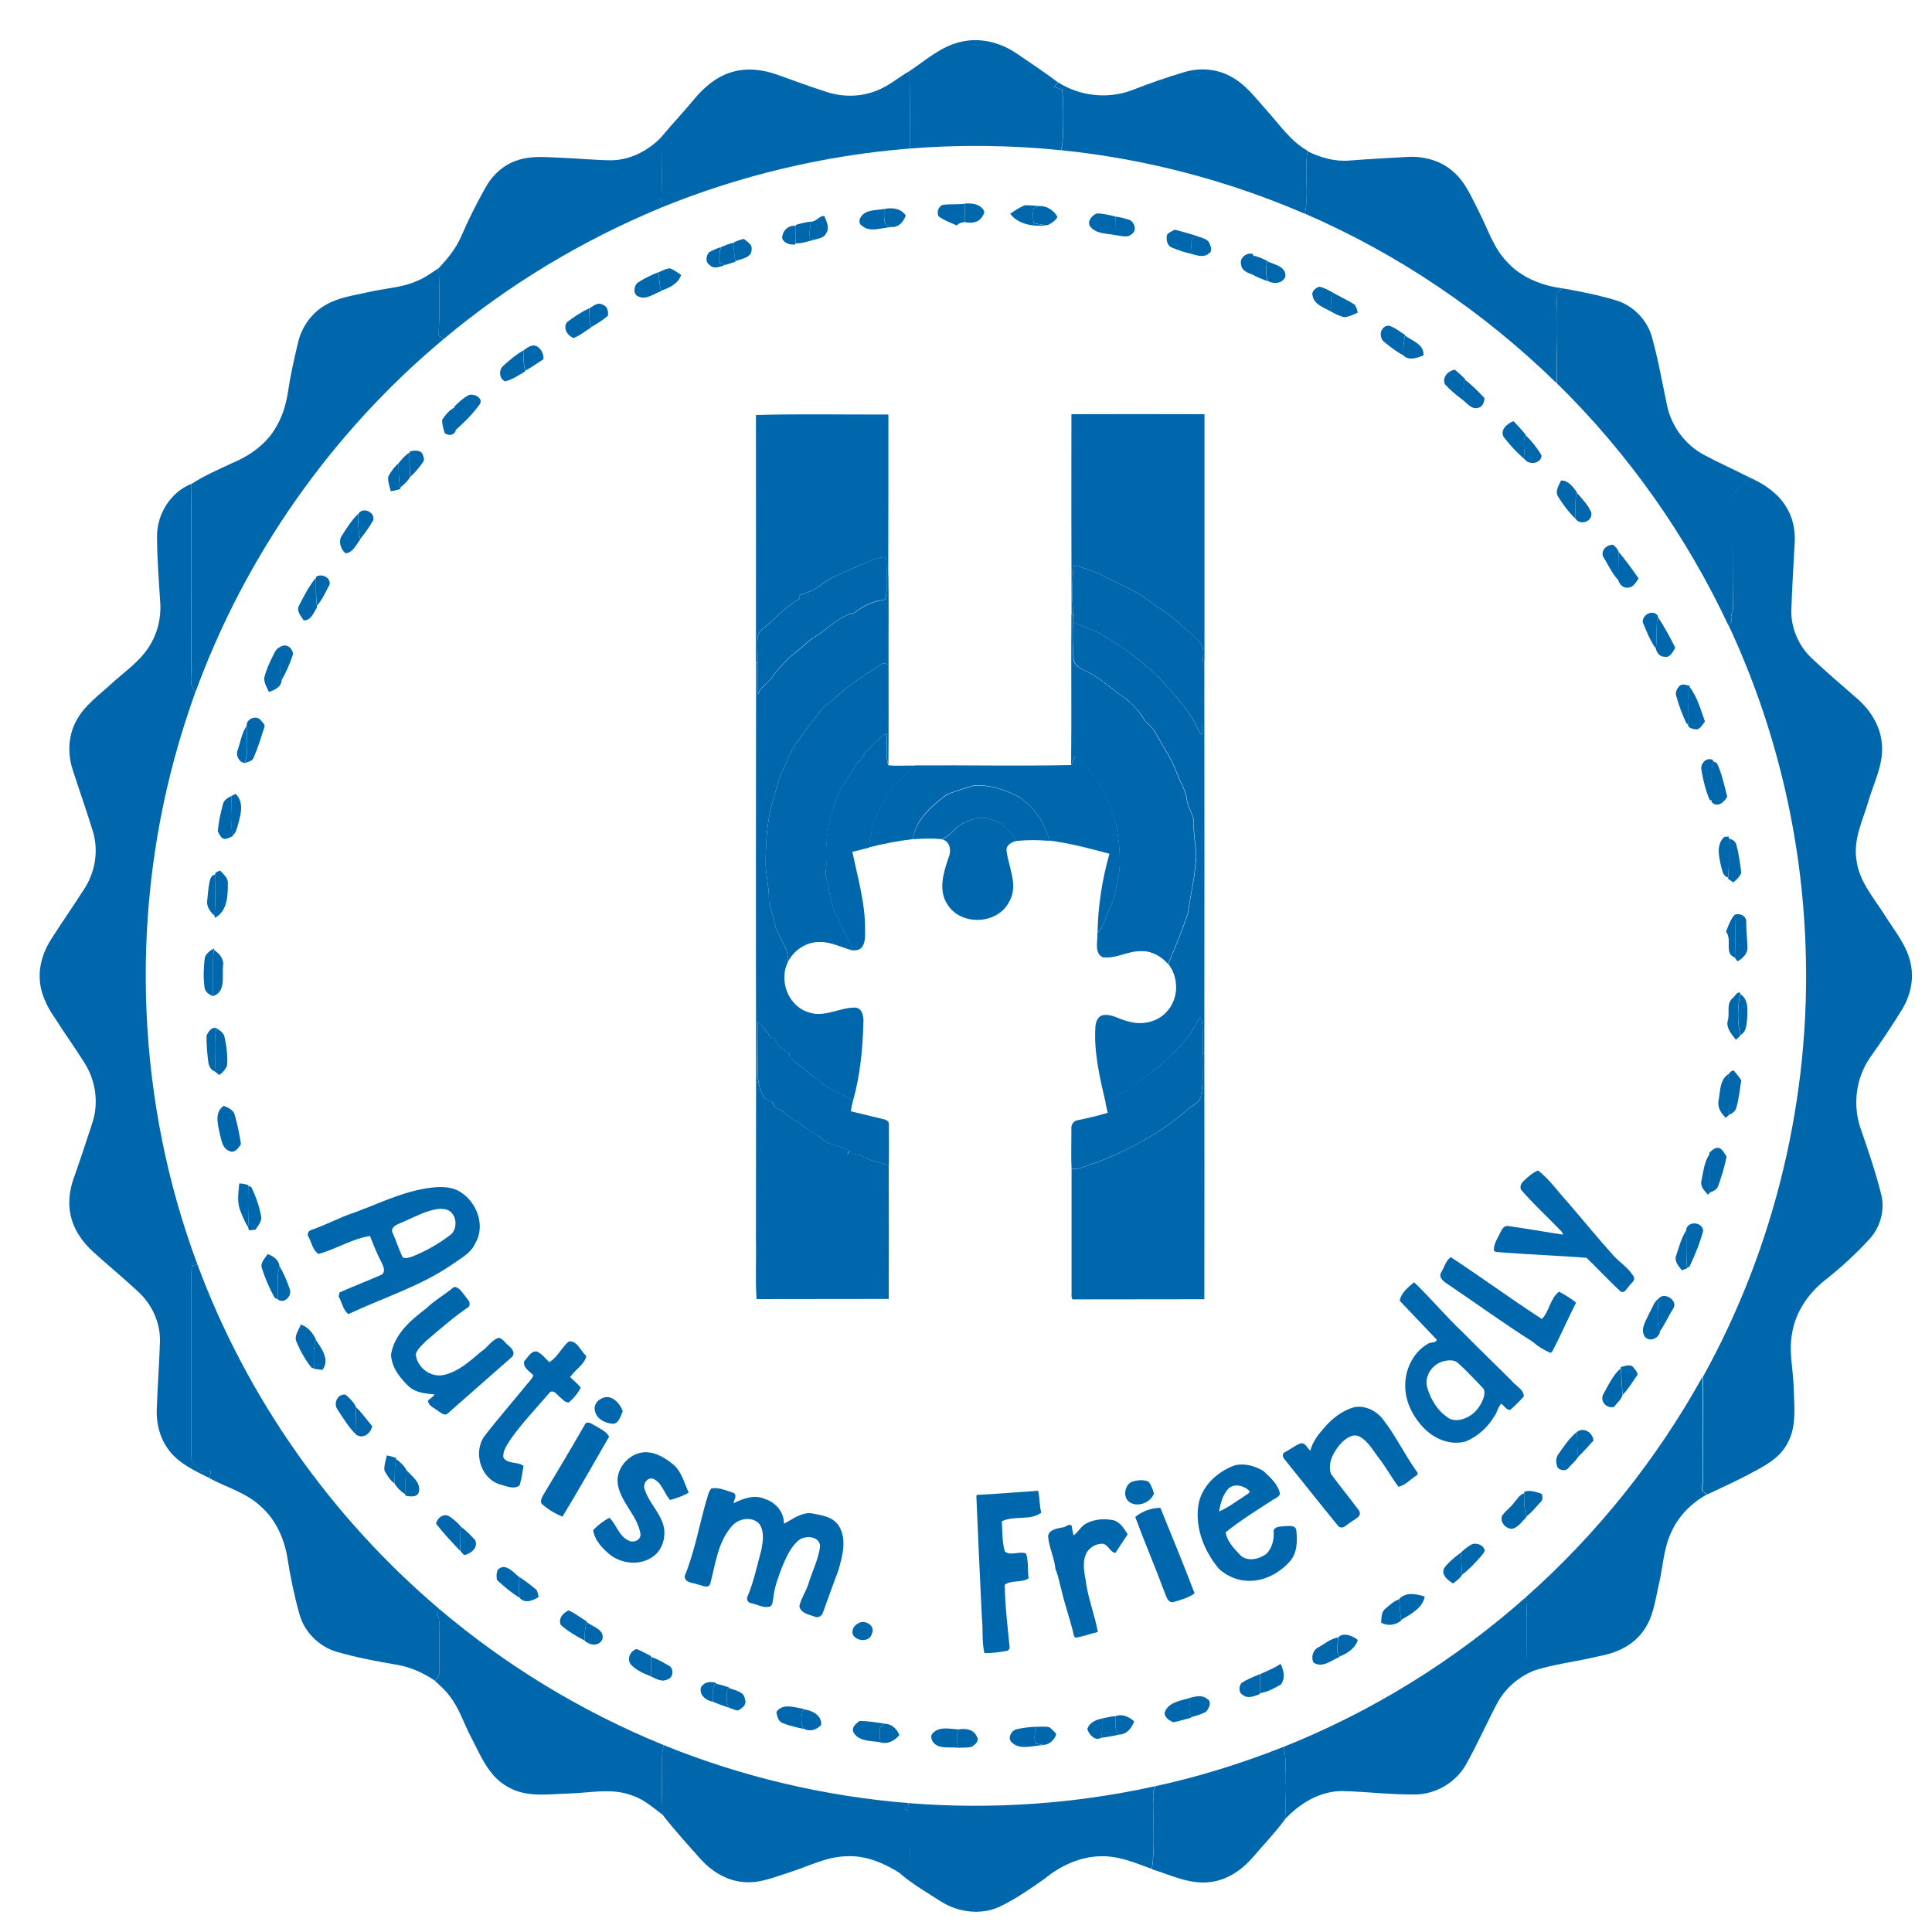 <?xml version="1.0" encoding="utf-8"?>
<!-- Generator: Adobe Illustrator 19.2.1, SVG Export Plug-In . SVG Version: 6.00 Build 0)  -->
<svg version="1.1" id="Capa_1" xmlns="http://www.w3.org/2000/svg" xmlns:xlink="http://www.w3.org/1999/xlink" x="0px" y="0px"
	 viewBox="0 0 1250 1250" style="enable-background:new 0 0 1250 1250;" xml:space="preserve">
<style type="text/css">
	.st0{fill:#0067AD;}
</style>
<g id="_x23_ffffffff">
</g>
<g id="_x23_aad8f1ff">
	<path class="st0" d="M621.6,27.1c12.1-3,25.1,0.2,35.4,7c9.2,6.3,18.6,12.4,27.5,19.2c-0.9,1-1.7,2-2.5,3c1.7,0.5,3.4,1,5.1,1.5
		c0.9,5.7,0.3,11.4,0.4,17.1c-0.1,7.4,0.8,15-1,22.3c-32.5-3.3-65.3-3.7-97.9-1.1c0.2-16.7,0.1-33.4-0.2-50.1
		C599,39,608.9,29.9,621.6,27.1z"/>
	<path class="st0" d="M587.7,1166.6c53.5,4.3,107.6,0.6,160-11c-3,4.1-0.9,9.3-1.3,13.9c-0.4,13.2,0.8,26.5-1.2,39.7
		c-10.7-3.9-21.5-8.6-33.1-8.2c-13.4,0.2-26.1,6.2-36.3,14.6c-9.5,6.6-19.1,13.4-29.6,18.3c-12.1,5.3-26.5,3.3-37.5-3.7
		c-9-5.8-18.5-11.2-26.6-18.3c2-1.5,4.8-2.2,6.1-4.4c0.9-6.7,0.1-13.6,0.2-20.3c-0.2-5.2,0.7-10.5-0.5-15.6c-0.7-0.4-2.2-1.1-3-1.4
		c0.9-0.5,1.7-0.9,2.6-1.4C587.8,1168.3,587.8,1167.2,587.7,1166.6z"/>
</g>
<g id="_x23_abdff5ff">
	<path class="st0" d="M473,46.8c9.7-3.1,20.4-1.9,29.8,1.5c10.8,3.9,21.5,7.8,32.4,11.3c10.6,3.4,22.5,3.1,32.8-1.3
		c7.4-3,13.5-8.3,20.4-12.3c0.3,16.7,0.4,33.4,0.2,50.1c-55.3,4.4-109.9,17.4-161.3,38.4c1.7-15.2,0.6-30.6,0.6-45.9
		c6.9-8.2,14.3-16.1,21.2-24.4C455.5,56.5,463.4,49.7,473,46.8z"/>
	<path class="st0" d="M428.2,1153c0.2-8-0.8-16.1,1.3-23.9c50.4,20.5,104,33.1,158.2,37.5c0,0.6,0.1,1.7,0.1,2.3
		c-0.9,0.4-1.8,0.9-2.6,1.4c0.7,0.4,2.2,1.1,3,1.4c1.1,5.1,0.3,10.4,0.5,15.6c-0.2,6.8,0.6,13.6-0.2,20.3c-1.3,2.1-4.2,2.9-6.1,4.4
		c-10.3-6.5-22.2-11.7-34.7-11c-12.9,0.2-24.5,6.5-36.6,10.3c-9.9,3.1-20,7.6-30.7,6.3c-10.8-1-20.4-7.2-27.5-15.2
		c-8.3-9.3-16.8-18.7-24.4-28.5C428.7,1167,428,1160,428.2,1153z"/>
</g>
<g id="_x23_a9d1efff">
	<path class="st0" d="M767.1,46.4c9.7-2.7,20.5-1.8,29.4,3.2c9.3,4.9,15.7,13.6,22.6,21.3c8.5,9.3,15.7,20.4,27,26.7l-0.1,0.4
		c-2.3,13.3,1.1,27.1-1.8,40.3c-50-21.6-103.4-35.6-157.6-41.1c1.8-7.3,0.9-14.9,1-22.3c-0.1-5.7,0.5-11.5-0.4-17.1
		c-1.7-0.5-3.4-1-5.1-1.5c0.8-1,1.6-2,2.5-3c13.9,8.8,31.6,10.9,47.1,5.3C743.3,54.1,755.1,49.9,767.1,46.4z"/>
	<path class="st0" d="M1047.2,357c4.7,5.5,8.9,11.4,13,17.3c-1.8,2.4-3.5,5.9-6.9,5.9c-3.1,0.5-5.6-2.2-6.3-4.9
		C1047,369.2,1047,363,1047.2,357z"/>
</g>
<g id="_x23_ace7f8ff">
	<path class="st0" d="M395.4,103.7c12.5-0.1,24.1-6.3,32.6-15.1c0,15.3,1.1,30.7-0.6,45.9c-50.7,21-98.3,49.6-140.4,84.9
		c-1.1-0.8-2.1-1.5-3.2-2.3c0.7-14.6,0.6-29.2,0.1-43.7c5.7-6,10.9-12.4,14.3-20c4.7-11,10.1-21.7,16-32.2
		c4.5-8.1,11.9-14.9,20.9-17.6c9.2-3.1,19.1-1.8,28.6-1.5C374.3,102.5,384.8,103.6,395.4,103.7z"/>
	<path class="st0" d="M934.9,248.7c-2.1-4.6,2.1-8.9,6.4-9.5c2.3,1.9,4.5,3.9,6.6,6l-0.1,0.4c-1.1,4.3-1.4,8.8-1.2,13.3
		C942.3,255.8,938.4,252.4,934.9,248.7z"/>
	<path class="st0" d="M282.5,1043.4c0.4-0.6,1.3-1.7,1.8-2.3c43.4,36.8,92.6,66.6,145.2,88c-2.1,7.8-1.1,15.9-1.3,23.9
		c-0.2,7,0.5,14,0.3,21c-6.2-4.7-12.2-10-19.7-12.4c-13.2-5-27.3-1.5-40.9-1.2c-13.3,0.4-27.7,2.8-39.7-4.5
		c-12.1-6.7-17.2-20.1-23.3-31.7c-4.8-9-7.7-19-14.1-27c-2.7-3.7-6.1-6.6-9.4-9.7c1.3-1.7,3.1-3.3,2.8-5.6c0.3-6.9-0.1-13.8,0-20.7
		C284.1,1055.2,285.4,1048.9,282.5,1043.4z"/>
</g>
<g id="_x23_a7c9ebff">
	<path class="st0" d="M844.2,138.2c2.9-13.2-0.5-27,1.8-40.3c8.3,4,17.4,6.7,26.7,6c12.8-1,25.6-1.7,38.4-2.4
		c10.6-0.5,21.7,2.6,29.5,9.9c7.8,6.8,11.7,16.8,16.4,25.8c5.7,11.1,9.4,23.6,18.4,32.6c9.2,10,22.5,15.1,35.8,16.8
		c-1.3,0.8-2.5,1.6-3.7,2.6c-1,19.6-0.2,39.3-0.2,58.9C960.2,202,904.7,164.4,844.2,138.2z"/>
	<path class="st0" d="M624.3,131.7c4.2-0.3,9.3,0.1,11.9,4c1.6,1.8-0.4,4-1.5,5.5c-2.4,3.2-7,3.2-10.5,2.5
		C624.2,139.7,624.2,135.7,624.3,131.7z"/>
	<path class="st0" d="M262.7,950.9c3.6,4,9.8,8.3,8.3,14.4c-0.9,3.7-5.8,3-8.6,2.4l-0.3-1C262.1,961.5,262.3,956.1,262.7,950.9z"/>
	<path class="st0" d="M298.3,987.8c3.4,2.6,6.4,5.6,9.2,8.8c1.8,4.5-2,7.8-5.8,9.2c-1.9,1-2.8-1.3-3.8-2.4
		C297.6,998.2,297.5,993,298.3,987.8z"/>
</g>
<g id="_x23_abe2f6ff">
	<path class="st0" d="M607.3,140c-1.6-2.7,0-7.2,3.5-7.6c4.5-0.4,9,0,13.5-0.6c-0.1,4-0.1,8-0.1,12c-2,0-3.8,0.5-5.1,2.1
		C615.1,144.1,610.8,142.6,607.3,140z"/>
	<path class="st0" d="M556,1113.5c5.3-0.1,10.7,0.9,16,1.6c-0.6,0.6-1.9,1.8-2.5,2.4c-0.5,3.2-0.2,6.5,0,9.7
		c-5.9-1-13.9-0.3-17.3-6.4C550.7,1117.7,553.8,1115.2,556,1113.5z"/>
</g>
<g id="_x23_ace4f7ff">
	<path class="st0" d="M653.6,138.3c2.9-2.1,6-4,9.3-5.5c3.2-0.1,6.4,0.3,9.5,0.5c-0.9,0.3-2.7,1-3.6,1.4c-0.7,3.2-0.6,6.4,0,9.6
		c3,0.9,6.1,1.2,9.2,1.4C669.4,146.7,659.3,145.8,653.6,138.3z"/>
	<path class="st0" d="M705.8,147.1c-3.1-3.4,0.4-7.5,3.7-9c4.1,0,8.2,1,12.2,2c-0.2,4-0.2,8-0.2,12
		C716.3,151,709.6,151.4,705.8,147.1z"/>
	<path class="st0" d="M362.8,1051.3c-1.7-4.3,1.5-7.7,5.1-9.4c4.2,1.9,7.8,4.8,11.8,7.2l-0.1,0.3c-1.1,3.9-1.5,8-1.4,12
		C372.8,1058.6,367.4,1055.4,362.8,1051.3z"/>
</g>
<g id="_x23_a8ceedff">
	<path class="st0" d="M668.8,134.7c0.9-0.3,2.7-1,3.6-1.4c4.9-0.2,9.6,2.9,11.8,7.1c-1.3,2.4-3.9,4-6.2,5.2
		c-3.1-0.1-6.2-0.5-9.2-1.4C668.2,141.1,668.1,137.8,668.8,134.7z"/>
	<path class="st0" d="M160.9,767.6c2.1-0.5,2.3,2.3,3.2,3.6c2.3,5.5,4.2,11.2,5,17c-0.3,2.8-2.3,5-3.8,7.4c-1.4,0.2-2.8,0.3-4.2,0.4
		c-0.2-0.5-0.5-1.6-0.6-2.1C161.2,785.2,161,776.4,160.9,767.6z"/>
</g>
<g id="_x23_ace6f8ff">
	<path class="st0" d="M556.9,140.5c3.1-5.1,10-4.3,15.1-5.3c0,3.4-0.3,6.9,0.9,10.2c1.5,0.5,3.1,1.1,4.7,1.5c-6.6,0-14.5,4.1-20.1-1
		C555.6,144.8,555.8,142.1,556.9,140.5z"/>
	<path class="st0" d="M412.7,182.8c4.3-2.7,8.8-5,13.6-6.8c0,4.1,0.3,8.2,1.4,12.1l0.1,0.3c-4.8,1.6-9.9,6-15,3.3
		C409.4,190.2,410.1,184.8,412.7,182.8z"/>
	<path class="st0" d="M1037.3,902.1c3.3-5.8,6.2-12.4,11.3-16.8c0.5,5.7,0.6,11.4,1.2,17.1c-0.8,3.1-3.6,5.4-5.6,7.9
		C1039.5,911.5,1035,906.7,1037.3,902.1z"/>
	<path class="st0" d="M322.3,1015.4c4.8-4.5,10.1,2.2,13.7,5c-0.2,4.4-0.2,8.9,0,13.3c-5.2-3.3-10-7.3-14.5-11.5
		C321.2,1020,321,1017.4,322.3,1015.4z"/>
	<path class="st0" d="M408.3,1077.1c-3.1-3.7-0.5-8.9,3.5-10.2c3.2,1.2,6.2,3,9.3,4.5l0.2,0.7c-0.1,4.2-0.1,8.4,0,12.6
		C416.7,1082.8,411.7,1080.8,408.3,1077.1z"/>
	<path class="st0" d="M657.4,1118.9c4.4-1.1,8.9-1.5,13.4-1.7c-1.3,3.4-2,7.2-0.8,10.8c1.7,0.4,3.4,0.8,5.2,1.1
		c-6.8,0.1-15.3,3.6-20.7-1.9C651.7,1124.5,654.3,1119.8,657.4,1118.9z"/>
</g>
<g id="_x23_a7caedff">
	<path class="st0" d="M572.1,135.2c5.2-1,10.7-0.5,13.9,4.2c-1.2,3.7-4.1,7.3-8.3,7.5c-1.6-0.4-3.2-0.9-4.7-1.5
		C571.8,142.1,572,138.6,572.1,135.2z"/>
	<path class="st0" d="M204.7,373c3.7-2,9.3,0.7,8.6,5.1c-2.5,4.7-4.7,9.8-8.2,13.8c-0.8-6-0.6-12.1-0.6-18.1L204.7,373z"/>
	<path class="st0" d="M519.9,1118.5c-1.9-4-1.7-8.5-0.3-12.6c5.4,0.5,12.2,3.6,11.7,10.1C528.3,1119.4,524,1120.5,519.9,1118.5z"/>
</g>
<g id="_x23_a7c8ebff">
	<path class="st0" d="M524.7,143.4c3.5,0.1,5.6-4.1,8.7-3.6c1.4,3.5,3.5,7.7,1.1,11.2c-1.3,2.9-4.8,3.2-7.5,4.1
		c-0.9-0.3-2.6-0.9-3.5-1.2C523.7,150.4,524.2,146.9,524.7,143.4z"/>
	<path class="st0" d="M475.3,156.5c1.9-0.7,3.9-1.6,6-1.9c2,1.8,5.5,3.4,5,6.7c0.1,5.5-6.6,6.2-10.5,7.6c-0.8-3.9-1.2-7.8-0.8-11.8
		L475.3,156.5z"/>
	<path class="st0" d="M378.2,1061.5c-0.1-4.1,0.3-8.1,1.4-12c4,3.1,12.2,5,10,11.5C387,1065.4,381.6,1064.6,378.2,1061.5z"/>
	<path class="st0" d="M470.3,1095.7c-0.1-1.4,0.2-2.7,1.3-3.6c3.8,1.6,10,2.2,10.4,7.4c1.4,3.4-1.8,5.6-4.3,7.1
		c-2,0.2-3.8-1.1-5.7-1.6C469.7,1102.4,470.3,1098.8,470.3,1095.7z"/>
</g>
<g id="_x23_a7caecff">
	<path class="st0" d="M721.7,140.1c3.2,0.5,6.4,1.2,9.4,2.3c3,1.7,4.6,6.7,1.3,8.9c-2.9,3-7.3,1.1-10.9,0.8
		C721.5,148.2,721.5,144.1,721.7,140.1z"/>
	<path class="st0" d="M771.1,154.6c0.6-0.6,1.9-1.7,2.5-2.2c3.2,1.5,8,1.7,9.2,5.7c0.8,1.9,1.6,4.7-0.7,5.9c-3.2,2.8-7.4,1.3-11,0.4
		C770.9,161.1,770.6,157.8,771.1,154.6z"/>
	<path class="st0" d="M820.3,181.8c-1.3-4.2-1.5-8.5-0.3-12.7c4.5,2.1,12.4,3.3,11.6,10C829.7,183.5,824.1,184,820.3,181.8z"/>
	<path class="st0" d="M265.3,292c2.5-0.5,5.9-1,7.8,1.2c0.7,1.7,1.9,4,0.6,5.8c-2.4,3.4-5.1,6.7-8.2,9.5c-0.4-5.2-0.7-10.5-0.5-15.7
		L265.3,292z"/>
	<path class="st0" d="M180.9,418.8c3.9-2.9,8.3,0,8.7,4.4c-1.9,5.9-4.4,11.7-7.5,17C180.4,433.3,181.3,426,180.9,418.8z"/>
	<path class="st0" d="M986.3,965.1c3.8-1.2,7.6,0.2,11.2,1.4c0.7,2,0.8,4.3-1.1,5.7c-2.9,3.1-5.5,6.5-8.9,9c-1.4-4.9-1.3-10-1.4-15
		L986.3,965.1z"/>
	<path class="st0" d="M865.7,1059.5c3.4-3.8,9.7-1.1,12.8,1.6c-1.8,5.4-6.6,8.6-11.7,10.6C863.8,1068.4,866,1063.5,865.7,1059.5z"/>
	<path class="st0" d="M421.3,1072.1c4,1.1,7.5,3.4,11.1,5.4c3.8,1.5,3.5,8.1-0.6,9.1c-3.6,1.9-7.3-0.4-10.5-1.9
		C421.2,1080.4,421.3,1076.2,421.3,1072.1z"/>
</g>
<g id="_x23_abdcf3ff">
	<path class="st0" d="M514.9,145.5c3.2-0.9,6.4-1.8,9.8-2.1c-0.5,3.5-1,7-1.2,10.5c0.9,0.3,2.6,0.9,3.5,1.2
		c-4.1,0.9-8.2,2.6-12.3,2.3c0.2-3.7,0.2-7.5,0.2-11.2V145.5z"/>
	<path class="st0" d="M257.9,299.7c2-2.6,4.2-5.1,7-6.9c-0.1,5.2,0.1,10.5,0.5,15.7c-1.5,2.8-4.1,5-6.4,7
		C257.9,310.3,258,305,257.9,299.7z"/>
	<path class="st0" d="M255.3,959.8c0.1-5.3-0.1-10.6,1-15.8c2.5,1.9,5.1,4.1,6.5,6.9c-0.5,5.3-0.6,10.6-0.6,15.9
		C259.4,965,256.8,962.6,255.3,959.8z"/>
</g>
<g id="_x23_adedfaff">
	<path class="st0" d="M506.1,154.4c-0.3-4.8,4-9.1,8.8-8.2c-0.1,3.7,0,7.5-0.2,11.2l-0.3,0.8C511.2,158.5,507.5,157.5,506.1,154.4z"
		/>
	<path class="st0" d="M703.5,1118.7c1.3-4.3,5.7-6.1,9.8-6.9c-0.5,4.2,0.4,8.5-1,12.6C708.4,1126.7,704.5,1122.1,703.5,1118.7z"/>
</g>
<g id="_x23_ace4f8ff">
	<path class="st0" d="M755,152c1.2-1.7,3.3-2.5,5.1-3.4c4.5,1.2,9,2.4,13.5,3.8c-0.6,0.6-1.9,1.7-2.5,2.2c-0.5,3.2-0.2,6.5,0,9.7
		c-4.3-0.9-8.5-2.3-12.6-4C755.1,159.2,754.4,155,755,152z"/>
	<path class="st0" d="M973.1,283c-3.1-4.6,2.1-9.1,6.2-10.5c2.7,2.8,5.3,5.7,7.8,8.7l-0.1,0.4c-2.1,5-0.4,10.5-0.5,15.6
		C981.5,292.9,977,288.1,973.1,283z"/>
	<path class="st0" d="M1008.5,940.5c3.6-5,7-10.3,11.8-14.1c0.2,5.4,0.2,10.8,0.7,16.2c-1.5,2.7-4.1,4.7-6.1,7
		c-1.6,2.5-5.3,1.8-7.1,0C1006.5,946.6,1006.4,943.1,1008.5,940.5z"/>
</g>
<g id="_x23_aadcf3ff">
	<path class="st0" d="M466.4,159.9c2.8-1,5.6-2.6,8.6-2.8c-0.4,4,0,7.9,0.8,11.8l0.1,0.4c-2.1,0.7-4.3,1.4-6.4,2.1
		c-0.9-0.2-2.8-0.7-3.7-1C465.1,166.9,465.5,163.3,466.4,159.9z"/>
</g>
<g id="_x23_adeefbff">
	<path class="st0" d="M458.8,163.2c2.4-1.4,4.9-2.4,7.5-3.3c-0.9,3.4-1.2,7-0.7,10.5c0.9,0.2,2.8,0.7,3.7,1c-3.3,1-7.3,3.1-10.1,0.1
		C456.2,169.7,456.7,165.5,458.8,163.2z"/>
	<path class="st0" d="M803,170.9c-1.3-4.1,4-8,7.7-6.5l0.2,0.9c0.2,4.2,0.1,8.4,0.1,12.6C807.6,176.7,803.1,175.2,803,170.9z"/>
</g>
<g id="_x23_abdef4ff">
	<path class="st0" d="M810.9,165.4c3.2,0.6,6.2,2.1,9.1,3.4l-0.1,0.4c-1.2,4.2-1,8.6,0.3,12.7c-3.2-1.1-6.3-2.3-9.3-3.9
		C811,173.8,811,169.5,810.9,165.4z"/>
</g>
<g id="_x23_aeeefcff">
	<path class="st0" d="M270.2,181.6c5-2,9.3-5.3,13.7-8.2c0.5,14.6,0.6,29.2-0.1,43.7c1,0.8,2.1,1.5,3.2,2.3
		c-72.2,60.3-128.1,139.7-160.4,228.1c-4.6-4.1-2.5-10.6-2.8-16c-0.2-39.4,0.3-78.8-0.2-118.2c8.1-5.4,17.4-9.3,26.2-13.5
		c11-4.5,21.4-11.6,27.8-21.8c4.7-7.3,7.4-15.7,8.7-24.3c1.6-10.8,4-21.4,6.5-32c2.4-10.1,8.8-19.3,17.9-24.4
		c8.3-4.9,18-6.1,27.2-8.2C248.5,186.5,260,186.3,270.2,181.6z"/>
	<path class="st0" d="M251.3,308.1c1.7-3.1,3.9-6.1,6.6-8.4c0.1,5.3-0.1,10.7,1.1,15.9l0.1,0.7c-2,0.7-4.1,1.3-6.3,1.5
		C252.2,314.7,250.6,311.4,251.3,308.1z"/>
	<path class="st0" d="M124.2,818.9c0.9-0.2,2.6-0.7,3.5-0.9c31.9,86.2,86.6,163.7,156.6,223.1c-0.4,0.6-1.3,1.7-1.8,2.3
		c2.9,5.5,1.6,11.8,1.7,17.7c-0.1,6.9,0.3,13.8,0,20.7c0.3,2.3-1.5,3.9-2.8,5.6c-7.4-5-15.7-8.8-24.6-10.3
		c-13.3-2.2-26.5-4.8-39.4-8.5c-11.2-3.5-20.4-12.7-23.6-24c-3.4-12.2-6-24.6-7.9-37c-2.1-12.3-7.5-24.4-17-32.8
		c-9.3-8.9-21.9-12.3-33-18.2c-0.1-1.7,0.2-3.4,0.6-5c-2.2,0.3-4.3,0.9-6.5,0.6c-1.6-4.1-7.4-5.4-6.3-10.4
		c0.2-34.7,0-69.5,0.1-104.2C123.9,831.3,123.4,825.1,124.2,818.9z"/>
</g>
<g id="_x23_a7cdedff">
	<path class="st0" d="M426.4,176c2.4-0.9,4.8-2.5,7.4-2.3c2.5,1.1,4.7,2.7,6.9,4.2c-1.9,5.7-7.7,8.4-13,10.2
		C426.7,184.2,426.3,180.1,426.4,176z"/>
</g>
<g id="_x23_adeafaff">
	<path class="st0" d="M849.3,191.5c-1.1-2.9,1.8-5.1,4.2-6c3.3,0.6,6.3,2.4,9.2,4c-3.1,2.9,0,8.1-2,11.8
		C856.4,198.9,850.3,197,849.3,191.5z"/>
	<path class="st0" d="M153.9,485c1.7-5.1,2.6-10.8,5.6-15.3c0,8,1.5,16.3-1.2,24C154.5,493.1,152.2,488.5,153.9,485z"/>
</g>
<g id="_x23_a7c3e8ff">
	<path class="st0" d="M1007.5,189.2c1.2-0.9,2.4-1.8,3.7-2.6c11.5,2,23,4.3,34.3,7.7c11,3.3,20,12.4,23.2,23.4
		c4.2,14.9,6.8,30.1,10,45.2c2.9,13.1,11.6,24.7,23.4,31.2c9.8,5.3,20.1,9.8,30,14.9c-4,4.9-11.9,8.3-11,15.6
		c0.2,22.9,0,45.8,0.1,68.7c-0.1,2.9-2.1,5.6-0.8,8.5c-0.7,1-1.4,1.9-2.1,2.9c-27.3-58.2-64.9-111.5-110.8-156.5
		C1007.3,228.5,1006.5,208.8,1007.5,189.2z"/>
</g>
<g id="_x23_a8d0eeff">
	<path class="st0" d="M860.6,201.3c2-3.7-1.1-8.9,2-11.8c4.7,2.6,9.6,4.8,14,7.7c0.8,1.6,1.7,3.3,1.8,5.1c-2.8,1.2-5.5,2.7-8.6,2.9
		C866.6,204.6,863.6,202.9,860.6,201.3z"/>
	<path class="st0" d="M1118.6,542.5c2.2,0.6,4.5,1.9,4.9,4.4c1.6,5.8,2.3,11.8,3.1,17.8c-0.9,2.5-3.1,4.6-5.2,6.2
		c-0.9-0.6-2.6-1.8-3.4-2.4l0.1-0.8C1119,559.2,1118.3,550.8,1118.6,542.5z"/>
	<path class="st0" d="M747.8,1155.6c28.1-6.1,55.5-14.7,82.2-25.2c3,7.2,1.2,15.1,1.6,22.7c-0.4,8,0.9,16.1-0.3,24.1
		c-6.1,8.4-13.5,16-20.3,24c-7,8.2-16.4,15-27.4,16.4c-13.4,2-25.9-4.4-38.3-8.2c2-13.1,0.7-26.5,1.2-39.7
		C746.8,1164.9,744.8,1159.7,747.8,1155.6z"/>
</g>
<g id="_x23_a7c9ecff">
	<path class="st0" d="M381.3,199.5c2.5-1.5,5.5-4.2,8.5-2.4c3.1,0.9,4,4.3,3.5,7.2c-3.3,2.8-7,5.2-10.8,7.3
		C381.3,207.6,381.1,203.5,381.3,199.5z"/>
	<path class="st0" d="M179.6,840.6c0.5-7.2-0.7-14.5,1.2-21.5c2.8,4.7,4.9,9.8,6.7,15C189.1,838.6,183.7,844,179.6,840.6z"/>
	<path class="st0" d="M830,1130.4c57.6-22.9,111-56,157.3-97.1c1.1,14.3,0.3,28.6,0.7,42.9c-0.2,2.5,2.6,3.4,4.1,4.8
		c-9.6,4.1-17.9,11.1-23,20.2c-7.2,13.5-13.3,27.5-20.8,40.8c-6.5,11.1-18.7,18.5-31.6,19c-16.1,0.3-32.2-1.8-48.2-2.2
		c-14.5,0-27.5,7.9-37.2,18.3c1.2-8-0.2-16,0.3-24.1C831.2,1145.5,833,1137.6,830,1130.4z"/>
	<path class="st0" d="M721.9,1110.3c4.4-1.6,8.6,0.5,11.9,3.4c-1.6,4.4-4.7,8.4-9.7,8.6C720.5,1119.3,722.1,1114.3,721.9,1110.3z"/>
	<path class="st0" d="M620.2,1118.9c4.4-0.8,9.9-0.1,11.8,4.7c2,2.7-1.4,5.5-3.6,6.7c-2.8,0.5-5.6,0.4-8.4,0.5
		C618.8,1126.8,618.7,1122.7,620.2,1118.9z"/>
</g>
<g id="_x23_ace5f7ff">
	<path class="st0" d="M366.9,208.4c4.5-3.4,9.2-6.6,14.3-8.9c-0.1,4.1,0.1,8.2,1.2,12.1l0.1,0.3c-3.8,2.2-7.3,5.3-11.4,6.8
		C367.1,217.2,364,212.3,366.9,208.4z"/>
	<path class="st0" d="M176.7,424.1c1.1-2,1.9-4.5,4.3-5.3c0.4,7.2-0.6,14.4,1.2,21.5c-0.3,4.3-4.6,6.2-8.2,7.4
		c-1.3-2.9-3.3-5.9-3-9.2C172.2,433.4,174.4,428.7,176.7,424.1z"/>
	<path class="st0" d="M218.2,911.7c-2.6-3.9,0.3-10,5.3-9.4c2.7,2.2,5.5,5,6.9,8.2c-0.4,5.9,0.1,11.9,0.1,17.8
		C225.6,923.5,222,917.5,218.2,911.7z"/>
	<path class="st0" d="M754,1106.8c3.2-6.1,11.1-6.6,17-8.6c-1.9,4.1-1.9,8.6-0.3,12.8l0.1,0.3c-3.9,1-7.7,2.3-11.7,3
		C756.2,1113.1,752.2,1110.4,754,1106.8z"/>
</g>
<g id="_x23_ace5f8ff">
	<path class="st0" d="M895.3,221c-3.6-3.2-2.1-10.4,3.4-10.3c3.8,1.2,7,3.9,10.4,6L909,217c-0.9,4.3-1.2,8.6-1,12.9
		C903.4,227.5,899.3,224.3,895.3,221z"/>
	<path class="st0" d="M852.9,1065.9c4.1-2.3,8.1-5.8,12.7-6.4c0.3,4-1.9,8.9,1.1,12.2l0.2,0.2c-5.3,2.2-11.2,7.6-17.1,3.8
		C848.2,1072.4,849.3,1067.6,852.9,1065.9z"/>
	<path class="st0" d="M603.6,1121.3c4.3-4.6,11.1-2.6,16.6-2.4c-1.5,3.8-1.4,7.9-0.2,11.9c-5.6-0.7-13.6,1.3-16.8-4.5
		C602.4,1124.7,602.1,1122.5,603.6,1121.3z"/>
</g>
<g id="_x23_a8ccecff">
	<path class="st0" d="M908,230c-0.2-4.3,0.2-8.7,1-12.9c4.7,3.4,12.5,5.7,12,12.8C916.9,231.6,911.8,233.6,908,230z"/>
	<path class="st0" d="M986.5,297.1c0.1-5.2-1.6-10.7,0.5-15.6c4,3.9,7.5,8.2,10.3,13C997.7,299.8,989.2,301.3,986.5,297.1z"/>
	<path class="st0" d="M1048.6,884.5c2.4-0.6,5.3-1.9,7.7-0.4c1.2,1.7,3.1,3.2,3.2,5.4c-3.2,4.3-5.8,9.1-9.6,12.9
		c-0.6-5.7-0.7-11.4-1.2-17.1L1048.6,884.5z"/>
</g>
<g id="_x23_a8cbedff">
	<path class="st0" d="M338.6,226.8c2.4-1.8,5.6-4.4,8.8-2.7c2.8,1.6,4.5,5.2,4.2,8.3c-3.9,2.6-7.7,5.2-11.8,7.5
		C338.8,235.6,338.6,231.2,338.6,226.8z"/>
</g>
<g id="_x23_ace7f7ff">
	<path class="st0" d="M325.5,236.8c4-3.7,8.2-7.3,13-10c0,4.4,0.2,8.8,1.2,13.1l0.1,0.4c-4.2,2.4-8.3,5.4-13,6.4
		C323,245.2,322.5,239.4,325.5,236.8z"/>
</g>
<g id="_x23_a8cfeeff">
	<path class="st0" d="M946.5,258.9c-0.2-4.5,0.1-9,1.2-13.3c4.6,3.5,8.8,7.7,12.7,11.9c0.1,2.6-1.2,5.9-4.2,6.4
		C952.2,265.1,949.4,261,946.5,258.9z"/>
	<path class="st0" d="M1118.4,694.9c0.8-0.9,2-2.6,3.4-2.2c1.6,2,3.5,4,4.8,6.3c-1,5.9-1.5,11.9-3.2,17.7c-0.5,2.3-2.7,3.7-4.7,4.6
		C1118.3,712.5,1118.6,703.7,1118.4,694.9z"/>
	<path class="st0" d="M945.1,1004.6c2.2-2.1,4.6-4.1,7.3-5.5c2.9-0.9,6.5,0.2,7.9,3c0.9,1.9-1.1,3.3-2,4.7
		c-3.8,4.4-7.8,8.6-12.4,12.1C945.7,1014.2,945.5,1009.4,945.1,1004.6z"/>
</g>
<g id="_x23_a9d2f0ff">
	<path class="st0" d="M294.1,262.9c2.8-2.7,5.8-5.6,9.3-7.3c3.2-1.2,9.4,1.9,7.1,5.8c-4.5,6.3-10,11.8-15.8,16.9
		c-1.6-4.8-1.4-9.8-0.8-14.7L294.1,262.9z"/>
</g>
<g id="_x23_adedfbff">
	<path class="st0" d="M286.1,271.5c2.2-3,4.5-6.3,8-7.8c-0.6,4.9-0.8,9.9,0.8,14.7c-0.9,3.3-4.7,3.8-7.2,1.8
		C286.9,277.3,285.9,274.5,286.1,271.5z"/>
</g>
<g id="_x23_3f87ffff">
	<path class="st0" d="M489.1,268.5c28.4-0.8,57.2-0.2,85.7-0.3c0,34.7,0,69.4-0.1,104l-1.1,0.8c0.2-4.2,0-8.4-0.4-12.6
		c-6.9,0.2-13,3.8-19.2,6.3c-8.2,3.9-17,6.8-24.1,12.6c-3.7,3-8.4,4.4-12.9,5.7c0.2,0.5,0.5,1.5,0.6,2c-7.1,4.5-13.4,10.1-19.4,15.9
		c-2.8,2.5-6.7,4.3-7.8,8.1c-0.7,5.8-0.1,11.7-0.3,17.5l-1,0.4C489.1,375.5,489.2,322,489.1,268.5z"/>
	<path class="st0" d="M693.2,268c28.7-0.1,57.4-0.1,86.1,0c0,53.1,0,106.1,0,159.2l-1.1,0.5c0.2-3.2,0.8-6.6-0.4-9.6
		c-2.6-5-7.3-8.2-11.6-11.7c-7.5-7.8-17-13.4-25.7-19.7c-6.2-4.7-13.6-7.4-20.4-11c-8.1-4.2-16.5-8-25.4-9.9
		c-1.2,10.5-1.1,21.1-0.4,31.6l-1-0.1C693.2,354.2,693.1,311.1,693.2,268z"/>
	<path class="st0" d="M778.2,680.9l1,0.5c0.1,53.1,0.1,106.1,0,159.2c-28.4,0.1-56.9,0-85.3,0.1c-1.1-1.8-0.4-4-0.6-5.9
		c0-26.2,0-52.3,0-78.5c5.6,0.9,10.5-3.1,16-4c21.6-8.4,42.2-19.6,59.7-34.9c3-2.5,7.5-4,8-8.5C779,699.7,777.6,690.2,778.2,680.9z"
		/>
	<path class="st0" d="M489.2,683l0.9-0.8c0.5,9.1-1.4,19,4,27c0.7,2.5,3.3,2.9,5.4,3.6c0.7,1.3,1.4,2.6,2.1,4c2.1,0.7,4.3,1.3,5.8,3
		c3.7,3.9,9,5.5,12.9,9.2c3.4,3.1,8.1,4.4,11.5,7.7c4.9,4.8,12.5,4.2,17.9,8.2c-0.4,0.5-1.2,1.4-1.6,1.8c3.9-0.7,7.8,0.2,11.3,2.1
		c4.9,2.7,10.4,3.5,15.6,5c0.1,28.9,0.1,57.7,0,86.6c-28.5,0.1-57,0-85.5,0.1c-0.9-12.8-0.1-26-0.4-38.9
		C489.2,762.2,489.1,722.6,489.2,683z"/>
</g>
<g id="_x23_a5bde6ff">
	<path class="st0" d="M1120.9,324.5c-0.8-7.3,7.1-10.7,11-15.6c9.1,4,17.9,9.8,23.3,18.3c4.5,6.8,6.4,15.1,6,23.3
		c-0.8,14.6-1.7,29.3-2.2,43.9c-0.4,11.7,4.6,23.3,13,31.3c9.9,9.4,20.3,18.1,30.5,27.1c8.2,7.4,14.4,17.7,15.1,29
		c1.1,12.7-5.1,24.3-8.6,36.1c-3.6,12.5-10,24.9-7.9,38.3c1.6,13.9,11.2,24.6,18.4,36c6.2,10,14.3,19.4,16.7,31.2
		c2.2,9.9-0.1,20.4-5.2,29.1c-6.7,11-13.9,21.7-21.4,32.2c-8.7,12.9-10.9,29.7-6.1,44.5c5,14.5,10,29,13.7,43.8
		c2.4,9.9-0.6,20.8-7.4,28.4c-8.9,9.8-18.8,18.8-29.2,27c-10.5,8.4-18.7,20.2-21,33.6c-2.5,11.9,0.6,23.8,0.9,35.7
		c0.3,12.2,2.2,25.5-4.3,36.6c-5,9.3-14.7,14.3-23.6,19c-9.2,5-18.8,9.2-28.2,13.7c-1.1-0.9-2.1-1.8-3-2.7
		c1.1-12.1,0.2-24.2,0.6-36.2c0-12.5,0.2-24.9-0.2-37.3c46.8-84.4,69.9-181.7,66.4-278.2c-2.4-71.8-19.4-143-49.8-208
		c0.7-1,1.4-1.9,2.1-2.9c-1.3-2.9,0.7-5.6,0.8-8.5C1120.9,370.3,1121.1,347.4,1120.9,324.5z"/>
</g>
<g id="_x23_abe3f7ff">
	<path class="st0" d="M1010,310.9c4.7-0.2,7.5,4,10.1,7.3l-0.1,0.4c-1,5.6-0.9,11.4-0.7,17c-4.4-4.3-8.2-9.3-11.4-14.6
		C1006.1,317.6,1008.6,313.9,1010,310.9z"/>
	<path class="st0" d="M193.6,391.6c3.1-6.2,6.4-12.5,10.8-17.8c0,6-0.2,12.1,0.6,18.1l0.1,1.1c-2.2,3.3-3.7,8.5-8.6,8.4
		C194.7,398.5,191.4,395.1,193.6,391.6z"/>
	<path class="st0" d="M173.2,811.4c3.6,1.2,7.2,3.8,7.6,7.7c-2,7-0.7,14.3-1.2,21.5c-0.4-0.2-1.3-0.6-1.8-0.8
		c-3.4-6-6.2-12.5-8.3-19.1C168.1,817.1,171.4,814.2,173.2,811.4z"/>
	<path class="st0" d="M979.7,972.1c1.9-2.1,3.4-5.1,6.4-5.9c0.1,5-0.1,10.1,1.4,15l0.1,0.3c-2.7,2.8-5.1,6.4-8.9,7.6
		c-4.3,0.4-8.6-4.3-6.8-8.5C974.1,977.4,977.5,975.2,979.7,972.1z"/>
</g>
<g id="_x23_aff4feff">
	<path class="st0" d="M101.6,346.5c0.1-14,8.8-28,21.9-33.3c0.6,39.4,0,78.8,0.2,118.2c0.4,5.4-1.8,11.9,2.8,16
		c-5,14.3-9.7,28.6-13.6,43.2C83.8,597.8,88.9,714,127.7,818c-0.9,0.2-2.6,0.7-3.5,0.9c-0.8,6.2-0.3,12.4-0.4,18.6
		c-0.1,34.7,0.1,69.5-0.1,104.2c-1.1,4.9,4.7,6.3,6.3,10.4c2.2,0.3,4.3-0.3,6.5-0.6c-0.5,1.6-0.7,3.3-0.6,5
		c-10.1-5-21.2-10-27.7-19.7c-4.8-6.9-6.9-15.4-6.8-23.8c0.4-15.1,1.7-30.2,2.1-45.4c0.2-12-5.2-23.6-13.9-31.7
		c-9.7-9-20-17.5-29.8-26.4c-6.6-6.1-12-13.9-14-22.8c-1.9-8-0.9-16.4,1.8-24.1C51.9,750.4,56,738,60,725.7
		c3.9-12.5,1.8-26.4-5-37.5c-6.3-10.1-13.3-19.7-19.6-29.7c-5.3-7.6-9.5-16.4-9.7-25.8c-0.4-9.1,2.8-18,7.7-25.5
		c6.9-10.8,14.3-21.4,21.2-32.2c6.9-10.6,9.2-24.2,5.7-36.4c-4.2-13.9-9.1-27.5-13.5-41.3c-3.1-10-2.6-21.3,2.4-30.7
		c5.3-10.2,15-16.9,23.3-24.6c8.1-7.4,17.5-13.7,23.6-23.1c5.6-8.4,8.2-18.6,7.6-28.6C102.8,375.8,101.6,361.2,101.6,346.5z"/>
</g>
<g id="_x23_a7ccedff">
	<path class="st0" d="M1019.3,335.6c-0.2-5.7-0.2-11.4,0.7-17c3.5,4,7.4,7.9,9.5,12.8C1030.8,337.4,1022.6,340.3,1019.3,335.6z"/>
</g>
<g id="_x23_a7cbecff">
	<path class="st0" d="M231.9,332.4c2.8-4.7,10.9-1.1,9.6,4.2c-2.5,4.2-5.2,8.3-8.4,12.1C231.6,343.4,231.8,337.9,231.9,332.4z"/>
	<path class="st0" d="M770.9,1098.2c3.4-0.8,7.3-1.5,10.2,1c3.2,1.9,1.1,6.1-0.7,8.2c-3,1.8-6.5,2.7-9.8,3.6
		C769.1,1106.8,769,1102.3,770.9,1098.2z"/>
</g>
<g id="_x23_ace2f7ff">
	<path class="st0" d="M221.3,346.4c3.1-4.9,6.3-10,10.5-14c0,5.4-0.2,10.9,1.2,16.2l0.1,0.4c-2.7,3.4-4.6,8.5-9.5,9
		C220.5,355.6,218.6,350,221.3,346.4z"/>
</g>
<g id="_x23_ace6f9ff">
	<path class="st0" d="M1037.8,361.1c-3-4,1.5-9.1,6-8.6c1.4,1.3,2.8,2.6,3.4,4.5c-0.2,6.1-0.2,12.2-0.2,18.3
		C1043.1,371.2,1040.7,365.8,1037.8,361.1z"/>
</g>
<g id="_x23_4297ffff">
	<path class="st0" d="M554.1,366.7c6.2-2.6,12.3-6.2,19.2-6.3c0.4,4.2,0.6,8.4,0.4,12.6c-0.3,5,0.5,10.1-1.1,14.9
		c-7.2,0.8-14.2,3.8-19.7,8.5c-9.3,1.9-16,9.1-23.6,14.3c-5.8,3.1-10.2,8.1-15.4,12c-5,3.7-8.9,8.7-13,13.3
		c-2.5,5.3-8.5,7.6-10.6,13.2c-0.1-6.9-0.2-13.7-0.2-20.6c0.2-5.8-0.5-11.7,0.3-17.5c1.2-3.9,5.1-5.6,7.8-8.1
		c6-5.8,12.3-11.5,19.4-15.9c-0.2-0.5-0.5-1.5-0.6-2c4.5-1.4,9.1-2.7,12.9-5.7C537.1,373.5,545.9,370.5,554.1,366.7z"/>
</g>
<g id="_x23_439cffff">
	<path class="st0" d="M694.7,365.8c8.9,1.9,17.3,5.7,25.4,9.9c6.8,3.6,14.2,6.3,20.4,11c8.7,6.3,18.2,11.9,25.7,19.7
		c4.3,3.4,9,6.6,11.6,11.7c1.2,3,0.6,6.4,0.4,9.6c-0.5,16,0.3,32-0.5,47.9c-2.9-3.3-4.1-7.5-6.4-11.1c-6.1-9.6-14.1-17.8-21.6-26.3
		c-9.6-8.5-19-17.4-30.4-23.4c-7.2-6-16.4-8.4-24.8-12.1c0.1-1.8,0.1-3.5-0.2-5.3C693.6,386.9,693.5,376.2,694.7,365.8z"/>
</g>
<g id="_x23_46a6ffff">
	<path class="st0" d="M573.7,372.9l1.1-0.8c0.3,19.2,0,38.4,0.1,57.7c-1.2-0.3-2.4-0.5-3.6-0.7c-10.9,7.3-22.5,13.8-31.7,23.2
		c-2.8,2.7-6.6,4.2-8.8,7.6c-4.2,6.2-9.5,11.7-13.4,18.1c-5.4,5.9-7.4,13.7-11.1,20.6c-2.7,5.2-3.7,11-5.4,16.6
		c-4.4,13.2-5.3,27.3-5.5,41.1c-0.4,8.4,2.2,16.6,2.1,25c-0.3,5.3,2.8,9.8,3.5,14.9c1.2,9.3,9.6,16.3,8.8,26.1
		c-6,12,0.1,28.6,13.2,32.6c10.2,3.8,20.1-3.1,30.2-3c5,0.3,5.7,6.2,5.4,10.1c-0.4,16.8-2.1,33.7-6.6,49.9
		c-7.6-4.1-15.7-7.1-22.4-12.6c-6.2-5.5-13.2-10.2-19.2-15.9c0.1-0.4,0.4-1.2,0.5-1.7c-4.6-2.2-8.1-5.7-10.3-10.3
		c-0.6,0.1-1.3,0.3-1.9,0.5c-1.9-4.3-5.2-7.6-8.4-10.9c0,7.1,0,14.2-0.2,21.3l-0.9,0.8c-0.2-84.7-0.1-169.3,0-254l1-0.4
		c-0.1,6.9,0.1,13.7,0.2,20.6c2.1-5.6,8.1-8,10.6-13.2c4.1-4.6,8-9.6,13-13.3c5.3-3.9,9.6-8.9,15.4-12c7.5-5.2,14.2-12.4,23.6-14.3
		c5.5-4.6,12.5-7.6,19.7-8.5C574.2,383,573.4,377.9,573.7,372.9z"/>
</g>
<g id="_x23_ade8f8ff">
	<path class="st0" d="M1062.9,402.7c-0.6-5,6.8-8.9,9.8-4.1l-0.1,0.6c-1.5,6.7-0.2,13.6-1.3,20.4
		C1067.6,414.5,1065.3,408.5,1062.9,402.7z"/>
	<path class="st0" d="M1067.1,849.6c1.9-3.1,2.9-7.2,5.9-9.3c-0.3,7.1-1.5,14.4,0.9,21.2l0.1,0.5c-1.2,3.9-6.4,6.4-9.6,3.1
		C1060.7,860,1065.1,854.4,1067.1,849.6z"/>
</g>
<g id="_x23_4ab9ffff">
	<path class="st0" d="M693.2,397.3l1,0.1c0.2,1.7,0.3,3.5,0.2,5.3c-0.6,7.8-0.3,15.6,0,23.4c0.1,4.4,4.8,6.4,8.2,8.2
		c9.7,4.4,17.1,12.3,26,17.9c4.1,3.6,8.1,7.5,10.9,12.3c2,3.4,5.7,5.5,7.6,9c5.1,9.1,11.1,17.9,14.7,27.8c1.9,5.4,5.5,10.3,6,16.2
		c0.6,5.4,4.8,9.9,4.5,15.5c-0.3,6.9,1.3,13.7,1.5,20.6c-0.5,12.6-3.5,24.8-5.3,37.2c-3.7,11.1-8.1,22.1-12.8,32.9
		c-4.3-5-10.7-8.6-17.5-8.3c-8.5-0.2-16.4,5.2-24.8,3.9c-5.7-2.8-3-10.6-3.4-15.6c4.7-4.8,5.6-11.7,8.6-17.5
		c3.2-6,3.5-12.9,5.1-19.3c1.9-11.7,0.1-23.6-1.9-35.2c-3.8-11.7-9-23.1-16.6-32.8c-3.3-3.2-6.5-6.6-9.6-9.9c-0.9,2-1.8,4.1-2.6,6.2
		C693.4,462.5,692.9,429.9,693.2,397.3z"/>
</g>
<g id="_x23_a8d0efff">
	<path class="st0" d="M1071.3,419.6c1.1-6.8-0.2-13.7,1.3-20.4c4.3,6.3,7.9,13.1,11.3,19.9c-1.6,2.5-3.1,6.6-6.9,5.8
		C1073.9,425.1,1071.9,422.3,1071.3,419.6z"/>
	<path class="st0" d="M1073,840.3c3.9-5.1,13.4,1.6,9.3,6.7c-2.9,4.8-5.2,10-8.5,14.6C1071.5,854.7,1072.8,847.4,1073,840.3z"/>
</g>
<g id="_x23_46a8ffff">
	<path class="st0" d="M694.4,402.6c8.4,3.7,17.6,6.1,24.8,12.1c11.4,6,20.8,14.9,30.4,23.4c7.5,8.5,15.5,16.7,21.6,26.3
		c2.3,3.6,3.5,7.9,6.4,11.1c0.9-15.9,0.1-31.9,0.5-47.9l1.1-0.5c0.1,84.8,0.1,169.5,0,254.3l-1-0.5c-0.3-7.1,0.5-14.3-0.7-21.2
		c-0.3-0.4-1-1.1-1.3-1.5c-9.3,19.6-27.1,33-44.3,45.3c-2.7,2.7-6.8,3.1-9.5,5.8c-1.2,1.5-3.1,0.6-4.6,0.7c-0.9,1.3-1.7,2.7-2.3,4.1
		c-3.8-16.2-7.8-32.7-6.8-49.4c0.1-3.2,1.4-7.2,5-7.9c5.8-1,10.9,3,16.5,4.1c8.7,2.6,19,0.4,25-6.7c7.5-8.3,7.6-21.7,0.7-30.5
		c4.6-10.8,9.1-21.7,12.8-32.9c1.7-12.4,4.8-24.6,5.3-37.2c-0.2-6.9-1.8-13.7-1.5-20.6c0.3-5.6-3.9-10.1-4.5-15.5
		c-0.5-5.9-4.1-10.8-6-16.2c-3.6-9.9-9.6-18.7-14.7-27.8c-1.9-3.5-5.6-5.5-7.6-9c-2.8-4.8-6.9-8.6-10.9-12.3
		c-9-5.6-16.3-13.5-26-17.9c-3.4-1.8-8-3.8-8.2-8.2C694.1,418.3,693.8,410.5,694.4,402.6z"/>
</g>
<g id="_x23_49b7ffff">
	<path class="st0" d="M539.6,452.3c9.2-9.4,20.8-15.9,31.7-23.2c1.2,0.2,2.4,0.4,3.6,0.7c0,21.7,0.1,43.5-0.1,65.2
		c-2-6.7-0.5-13.7-1.2-20.6c-4.6,2.9-8.2,7-12.1,10.7c-2.5,2.5-3.5,6.2-6.5,8.2c-2.6,2.7-3.7,6.5-6,9.5
		c-11.2,15.5-14.9,35.2-14.4,54c0.4,4-1.2,8.2,0.3,12.2c1.7,5.9,1.9,12.1,4.1,17.9c2.9,7.7,6.6,15.2,10.7,22.4
		c1.1,1.6,1.2,3.6,1.4,5.5c-7-1.9-13.7-5.6-21.2-5.3c-8.5,0-16.3,5.4-20.1,12.8c0.9-9.8-7.6-16.8-8.8-26.1
		c-0.7-5.1-3.8-9.7-3.5-14.9c0.1-8.4-2.5-16.6-2.1-25c0.2-13.8,1.1-27.9,5.5-41.1c1.7-5.6,2.7-11.4,5.4-16.6
		c3.7-6.9,5.7-14.7,11.1-20.6c3.9-6.4,9.2-11.9,13.4-18.1C532.9,456.5,536.8,455,539.6,452.3z"/>
</g>
<g id="_x23_ade9f9ff">
	<path class="st0" d="M1086.7,443.7c1.9-1.6,4.5-0.4,6.6,0.1l-0.1,0.6c-2.2,7.9-0.2,16.1-0.9,24.2l-1.1-0.4c-2.8-5.8-5-11.8-6.7-18
		C1083.7,447.8,1085.1,445.4,1086.7,443.7z"/>
	<path class="st0" d="M133.6,670.2c1-2.5,3.2-5.8,6.3-5.1c-1.6,9.3-0.3,18.8-0.9,28.1c-2.9-0.8-4-4-4.3-6.6
		C134,681.2,133.6,675.7,133.6,670.2z"/>
</g>
<g id="_x23_a9d3efff">
	<path class="st0" d="M1092.2,468.6c0.7-8.1-1.3-16.3,0.9-24.2c5,6.3,7.3,14.9,10,22.4c-1.8,2.1-3.3,5.9-6.7,5
		C1094.8,471.4,1091.8,470.9,1092.2,468.6z"/>
</g>
<g id="_x23_a9d3f0ff">
	<path class="st0" d="M159.6,469.7c-0.5-4.6,6.4-7.4,9.2-3.6c0.9,1.3,2.9,2.5,2.3,4.2c-2.1,6.6-4.1,13.3-6.9,19.7
		c-0.8,2.5-3.7,2.9-5.8,3.7C161.1,486,159.5,477.7,159.6,469.7z"/>
	<path class="st0" d="M1106,745.7c1.8-1.6,4.1-3.8,6.7-2.8c2.1,1.2,3.1,3.5,4.4,5.4c-1.2,6.2-3.1,12.4-5.2,18.4
		c-0.7,2.8-3.4,4.2-5.9,4.9c0.2-8.3,0.3-16.7-0.1-25L1106,745.7z"/>
</g>
<g id="_x23_4cc5ffff">
	<path class="st0" d="M561.4,485.2c3.8-3.7,7.5-7.9,12.1-10.7c0.7,6.8-0.8,13.9,1.2,20.6c5.7,0.7,11.5,0,17.2,0.3
		c-2.5,4.3-7.7,5.7-10.5,9.7c-10.2,12.2-18.1,27.2-19,43.3c-3.6,1-7.3,1.8-10.9,2.7c3.4,16.7,8.4,33.3,8.2,50.5
		c0,3.8,0.4,8.3-2.2,11.4c-1.6,1.9-4.3,2-6.5,1.8c-0.2-1.9-0.3-3.8-1.4-5.5c-4.1-7.2-7.8-14.6-10.7-22.4c-2.2-5.8-2.4-12-4.1-17.9
		c-1.4-4,0.2-8.1-0.3-12.2c-0.6-18.8,3.2-38.5,14.4-54c2.3-3,3.4-6.7,6-9.5C557.9,491.4,558.9,487.7,561.4,485.2z"/>
</g>
<g id="_x23_4fd1ffff">
	<path class="st0" d="M693.1,495c0.8-2.1,1.7-4.1,2.6-6.2c3.2,3.3,6.3,6.7,9.6,9.9c7.6,9.7,12.8,21.1,16.6,32.8
		c1.9,11.5,3.8,23.5,1.9,35.2c-1.6,6.5-1.9,13.3-5.1,19.3c-3,5.8-3.9,12.7-8.6,17.5c0.3-17.3,3-34.5,7.7-51.1c-13-3.5-26-7-39.4-8.6
		c0.2-4.2-2.3-7.7-4-11.3c-3.1-6.7-8.5-11.9-14.2-16.4c-9.2-5.1-19.8-8.7-30.3-7.9c-5.9,1.7-11.9,3.6-17.6,5.9
		c-9.6,7.3-20,16-21.6,28.8c-9.6,1.1-19,3-28.4,5.3c0.9-16.1,8.8-31.1,19-43.3c2.9-4,8-5.4,10.5-9.7
		C625.7,495,659.5,495.7,693.1,495z"/>
</g>
<g id="_x23_ade7f9ff">
	<path class="st0" d="M1100.9,498.6c-1.2-4.3,3.1-9.2,7.5-6.8l-0.1,0.5c-1.7,8.4-0.3,17.1-0.8,25.6l-1.3-0.3
		C1103.6,511.6,1102,505.2,1100.9,498.6z"/>
</g>
<g id="_x23_a9d4efff">
	<path class="st0" d="M1107.4,518c0.5-8.5-0.9-17.2,0.8-25.6c0.6,0.3,1.9,1,2.6,1.3c3.3,6.8,4.8,14.4,6.7,21.7
		c-1.9,3.7-6.3,7.4-10.1,3.6V518z"/>
</g>
<g id="_x23_51dcffff">
	<path class="st0" d="M612.4,514.3c5.7-2.4,11.7-4.2,17.6-5.9c10.6-0.8,21.2,2.8,30.3,7.9c5.7,4.4,11.1,9.7,14.2,16.4
		c1.7,3.6,4.2,7.1,4,11.3c-7-0.6-13.9-0.6-20.9,0.1c-4-5.7-8.4-11.9-15.6-13.6c-5.7-2.5-12-1.4-17.3,1.5c-6.2,2.1-9.4,8.5-15.3,11
		c-6.2-0.8-12.5-0.4-18.7,0C592.4,530.4,602.8,521.6,612.4,514.3z"/>
</g>
<g id="_x23_a8cbebff">
	<path class="st0" d="M149.7,515c0.7-0.3,2-1,2.7-1.4c5.9,5.6,3.2,13.9,1.4,20.7c-0.8,2.1-1.1,4.8-3.3,6.1
		C148.8,532,149.8,523.5,149.7,515z"/>
</g>
<g id="_x23_abe1f6ff">
	<path class="st0" d="M144.2,520.6c0.5-2.9,3.1-4.5,5.5-5.6c0.1,8.5-0.9,17,0.9,25.4l0.1,0.5c-1.6,0.8-3.1,1.6-4.9,1.9
		c-2.8,0.1-3.7-3-4.9-4.9C141.4,532.1,142.6,526.3,144.2,520.6z"/>
	<path class="st0" d="M282.1,985.8c0.8-3.7,4.6-6.7,8.4-4.9c2.8,2,5.7,4.2,7.8,7c-0.8,5.2-0.7,10.4-0.5,15.6
		C292.4,997.8,286.9,992,282.1,985.8z"/>
</g>
<g id="_x23_53e4ffff">
	<path class="st0" d="M624.8,532c5.3-2.9,11.6-4,17.3-1.5c7.2,1.7,11.6,7.8,15.6,13.6c-3.3,0.7-7.2,2.8-6.4,6.8
		c1.4,10.7,7.7,22,1.7,32.4c-7.3,14.8-30.9,16-39.8,2.2c-6.4-9.2-2.8-20.9,0.5-30.6c1.9-4.3,1.2-10.5-4.1-11.8
		C615.5,540.5,618.6,534.1,624.8,532z"/>
</g>
<g id="_x23_ade7f7ff">
	<path class="st0" d="M1115.7,541.4c0.7,0,2.1-0.1,2.8-0.1l0.1,1.2c-0.2,8.4,0.4,16.8-0.6,25.1c-3.2-0.5-3.6-4.2-4.4-6.8
		C1112.2,554.3,1110.1,546.5,1115.7,541.4z"/>
</g>
<g id="_x23_a9d2efff">
	<path class="st0" d="M139.3,564.9c0.9-0.8,2-1.3,3.2-1.6c2,2.4,5.2,4.6,4.9,8.2c0.1,8.1-0.3,18.2-8.5,22.4l0-1.3
		c0.5-8.9,0.2-17.8,0.2-26.7L139.3,564.9z"/>
</g>
<g id="_x23_adecfaff">
	<path class="st0" d="M135.7,570c0.4-1.8,1.3-3.9,3.4-4.1c0,8.9,0.2,17.8-0.2,26.7c-2.8-2.5-5.6-6.3-4.8-10.2
		C134.5,578.2,134.8,574.1,135.7,570z"/>
</g>
<g id="_x23_ade6f8ff">
	<path class="st0" d="M1116.7,602.9c1.5-3.9,2.9-8,5.7-11.2c0.5,9.3,0.3,18.5,0.1,27.8C1115.2,617,1121,607.7,1116.7,602.9z"/>
</g>
<g id="_x23_a7cfeeff">
	<path class="st0" d="M1122.4,591.8c3.2-1.2,7.5,0.7,7.4,4.5c0,5.5,0.6,10.9,0.8,16.4c0.3,4.2-3.1,7.5-6.5,9.3
		c-0.4-0.6-1.2-1.7-1.6-2.3C1122.7,610.3,1122.9,601,1122.4,591.8z"/>
</g>
<g id="_x23_ade7f8ff">
	<path class="st0" d="M132.5,619.7c0.9-2.8,3.5-4.8,6-6.1l-0.1,1c-1.4,9.9-0.1,19.9-0.7,29.9c-2.5-1-5.2-2.9-5.4-5.9
		C131.5,632.3,131.7,626,132.5,619.7z"/>
</g>
<g id="_x23_a8cbecff">
	<path class="st0" d="M137.7,644.5c0.6-10-0.7-20,0.7-29.9c3.5,2.2,6.7,5.9,5.9,10.4C143.6,631.7,146.3,641.9,137.7,644.5z"/>
	<path class="st0" d="M336.1,1033.7c-0.2-4.4-0.2-8.9,0-13.3c3.9,2.4,7.4,5.3,11,8.2c0.8,1.4,1,3.1,1.4,4.7
		C344.7,1035.6,339.6,1037.8,336.1,1033.7z"/>
	<path class="st0" d="M670.8,1117.2c2.7,0.1,5.6-0.4,8.2,0.4c1.6,1.2,3,2.7,4.4,4.2c-0.9,3.7-4.3,6.9-8.2,7.2
		c-1.8-0.3-3.5-0.6-5.2-1.1C668.8,1124.4,669.5,1120.6,670.8,1117.2z"/>
</g>
<g id="_x23_abe6f7ff">
	<path class="st0" d="M1121.1,645.7c1.5-1.1,2.8-4.6,5-3.2l-0.2,0.7c-1.9,8.6-1.9,17.9,0,26.5l0.1,0.4c-0.9,0.9-1.9,1.8-2.9,2.6
		c-2.6-3.5-6.4-7.4-5.3-12.1C1119.4,655.7,1116.6,649.5,1121.1,645.7z"/>
</g>
<g id="_x23_a8caebff">
	<path class="st0" d="M1126,669.7c-1.9-8.6-1.9-17.9,0-26.5c5.5,3.5,4.6,10.4,4.4,16C1130,663,1129.9,667.8,1126,669.7z"/>
</g>
<g id="_x23_4295ffff">
	<path class="st0" d="M776.2,658.2c0.3,0.4,1,1.1,1.3,1.5c1.3,7,0.4,14.2,0.7,21.2c-0.6,9.3,0.7,18.8-1.2,27.9c-0.5,4.4-5,6-8,8.5
		c-17.4,15.3-38.1,26.6-59.7,34.9c-5.4,0.9-10.3,4.9-16,4c-0.4-8.6-0.1-17.3-0.1-25.9c-0.3-2.6,1.4-5.1,4-5.5
		c6.6-1.4,13.1-2.9,19.5-4.8c-0.5-2-0.9-4-1.4-6c0.6-1.5,1.4-2.9,2.3-4.1c1.5-0.1,3.5,0.8,4.6-0.7c2.7-2.7,6.8-3.1,9.5-5.8
		C749,691.2,766.9,677.7,776.2,658.2z"/>
</g>
<g id="_x23_4296ffff">
	<path class="st0" d="M490.3,660.9c3.2,3.4,6.4,6.7,8.4,10.9c0.6-0.2,1.3-0.3,1.9-0.5c2.2,4.6,5.7,8.1,10.3,10.3
		c-0.1,0.4-0.4,1.2-0.5,1.7c6,5.8,12.9,10.4,19.2,15.9c6.7,5.5,14.9,8.5,22.4,12.6c-0.6,2.4-1.2,4.7-1.5,7.2
		c7.2,1.7,14.3,3.5,21.5,5.2c1.6,0.3,3.4,1.6,3.1,3.4c0.1,8.8,0.1,17.5,0,26.3c-5.2-1.6-10.8-2.4-15.6-5c-3.5-1.9-7.4-2.8-11.3-2.1
		c0.4-0.5,1.2-1.4,1.6-1.8c-5.4-4-13-3.4-17.9-8.2c-3.4-3.3-8.1-4.5-11.5-7.7c-3.9-3.7-9.2-5.3-12.9-9.2c-1.5-1.7-3.7-2.4-5.8-3
		c-0.7-1.4-1.4-2.7-2.1-4c-2.2-0.7-4.7-1.1-5.4-3.6c-5.4-8-3.5-18-4-27C490.2,675.1,490.3,668,490.3,660.9z"/>
</g>
<g id="_x23_a9d0eeff">
	<path class="st0" d="M139,693.3c0.6-9.4-0.7-18.8,0.9-28.1c2.1,1.3,4.6,2.8,5.3,5.4c1.4,6.2,2.2,12.6,1.7,19
		c-1.1,2.3-2.9,4.7-5.2,5.9C141.1,694.8,139.7,693.8,139,693.3z"/>
</g>
<g id="_x23_ade6f9ff">
	<path class="st0" d="M1112,711.5c1-5.7,0.8-13.3,6.4-16.6c0.3,8.8,0,17.6,0.3,26.4c-0.5,0.5-1.6,1.4-2.1,1.9
		C1113.3,720.2,1110.9,716.1,1112,711.5z"/>
</g>
<g id="_x23_aadbf2ff">
	<path class="st0" d="M144.7,715.5c2.9,1,6.4,2.6,7.2,5.9c1.8,6.1,3,12.5,4,18.8c-1.5,2.5-4.3,6.5-7.7,4.4
		c-4.3-1.6-4.8-6.7-5.9-10.5C141.1,727.9,138.4,719.9,144.7,715.5z"/>
</g>
<g id="_x23_adecfbff">
	<path class="st0" d="M1100.9,763.6c1.2-5.7,1.8-12.1,5.2-16.9c0.4,8.3,0.3,16.6,0.1,25c-0.3,0.3-0.9,1-1.2,1.3
		C1102.7,770.3,1099.7,767.4,1100.9,763.6z"/>
</g>
<g id="_x23_3963c9ff">
	<path class="st0" d="M985.8,764.1c2.8-2.7,5.7-5.3,9.3-6.8c7.2,5.5,12.6,13.3,18.7,20c10,11.5,19.6,23.4,29.8,34.7
		c4.4,5,10.6,8.5,13.7,14.6c0.5,2.4-2.2,3.7-3.3,5.5c-1.5,1.5-2.9,5.1-5.6,3.4c-7.5-7-14.5-14.5-21.9-21.7
		c-18.2-1.4-36.7-2.1-55-3.5c-1.7-0.4-4.9,0.5-5-2c0.2-4,2.6-7.5,4.3-11c0.9-1.9,2.2-4.3,4.6-4.1c12,1.6,23.9,3.8,35.8,5.6
		c-0.1-1.7-1.7-2.7-2.7-3.9c-8.1-8.3-16.7-16.3-24.3-25C983.1,767.8,984.2,765.5,985.8,764.1z"/>
	<path class="st0" d="M276.8,768.7c6.3-0.9,13-1.3,18.9,1.3c12.1,5.9,19,22.3,11.8,34.4c-2.9,6.6-9.6,9.8-15.1,13.8
		c-20.6,14.1-44.6,21.5-67,32c-3.5-2.5-4.1-7.7-6.3-11.4c0.1-0.6,0.4-1.9,0.6-2.6c9-4,18.2-7.5,27.2-11.5c2.7-1.7,1.2-5.2,0.2-7.4
		c-3-5.7-5.4-11.6-7.7-17.6c-11.8,1.8-21.9,8.5-33.3,11.6c-3.9-2.4-4.4-7.4-6.5-11.1c-1.2-1.6,0-4,1.8-4.4c7.7-2.7,15-6.3,22.6-9.4
		C241.5,780.5,258.2,771.5,276.8,768.7 M277.9,783.4c-7,2.2-13.4,5.7-20.1,8.5c-2.3,0.9-5.3,3-3.7,5.9c2.3,5.2,4,10.6,6.4,15.7
		c1.9,1,4.2,0.1,6.2-0.5c9.1-3.6,17.6-8.5,25.3-14.5c4.3-4.3,3.4-12.9-2.2-15.6C285.9,781.4,281.7,782.3,277.9,783.4z"/>
	<path class="st0" d="M932.4,823.3c2.1-3.2,2.9-7.8,6.3-9.9c19.8,13,39,27.1,58.9,40c4.9-5.1,5.4-13.5,11.1-17.7
		c3.8,2.1,7.7,4.3,11,7.1c-5.3,10.5-10,21.4-15.5,31.8l-1.1,0.7c-4.2-1.8-8.1-4.2-11.5-7.2c-18.6-11.8-36.5-24.8-54.7-37.1
		C934.3,829.4,930.5,826.6,932.4,823.3z"/>
	<path class="st0" d="M905.6,841.6c0.9-5.2,5.6-8.8,9.3-12c11,10.5,20.7,22.3,31.8,32.7c10.2,10.3,20.7,20.5,31,30.7
		c2.6,3.5,8.2,5.8,8.2,10.5c-2.8,3.1-5.7,6.1-8.9,8.8c-2.6-0.2-3.8-2.8-5.7-4.1c-2.2,2.2-2.6,5.8-4.6,8.3
		c-4.2,7.1-10.7,12.9-18.3,16.1c-10,2.8-20.6-1.6-27.5-9c-7.2-7.6-12.2-17.8-11.7-28.4c0.3-10.6,6-21.3,15.6-26.3
		c1.7-0.4,4-0.1,4.9-2C921.7,858.4,913.6,850.1,905.6,841.6 M933.6,880.8c-7.1,2-12.4,9.8-10.1,17.2c2.2,7.3,6.3,14.4,12.8,18.8
		c3.3,2.9,8.3,2.3,12.1,0.6c5.7-2.3,9.7-7.6,11.6-13.4c0.5-2,0.9-4.5-0.7-6.1c-5.2-5.4-10.3-10.9-15.9-16
		C940.8,879.5,936.8,880,933.6,880.8z"/>
	<path class="st0" d="M275.6,846.7c5.5-5.4,12.3-9.1,18.1-14c3.1-0.2,4.9,3,6.7,5.1c1.4,2.4,4.8,4.6,2.9,7.7
		c-9.7,6.6-18.6,14.4-27.5,22c-2.5,2.6-5.6,5-6.8,8.6c0.7,8.5,9.5,15.4,18.1,13.5c9.6-2.1,17.1-9.1,24.3-15.2
		c4.1-2.5,6.5-7.4,11.2-8.8c2.6,0.2,4,3.1,6,4.6c2.2,1.8,5.2,4.9,2.7,7.7c-13.9,12.2-27.8,24.4-41.7,36.7c-2.2,1.7-4.4-0.7-6.3-1.8
		c-2.3-1.9-5.9-3-6.4-6.4c1.1-1.7,3.3-2.3,4.2-4.2c-5.7-0.6-12-1-16.5-5.1c-5.8-5.5-11.4-12.5-11.6-20.9
		C255.3,863.1,265.7,854.1,275.6,846.7z"/>
	<path class="st0" d="M368.1,867.9c5.6-0.6,7.5,6.4,11.3,9.4c-1.3,5.7-7.4,8.9-10.5,13.7c2.2,2.2,4.8,4.2,6.8,6.7
		c-1.6,3.7-4.6,7-7.7,9.7c-2.5,0.1-4.1-2.2-5.9-3.6c-2-1.8-4.5-5.5-7-2.2c-8.4,9.8-17.4,19.2-24.9,29.8c-2.1,3.5-5.1,7.3-4.5,11.6
		c2.6,4.5,9.6,2.5,13,5.5c-0.7,4.2-1.2,8.4-2.5,12.5c-3.6,3-8.8,0.4-12.8-0.6c-12.7-3.9-17.5-21.2-9.7-31.6
		c8.6-11,17.7-21.5,26.5-32.3c1.7-2.2,3.9-4,4.9-6.7c-2.5-2.6-7-5-5.9-9.2c2.4-2.3,4.2-6.7,8.1-6.2c3.3,1.4,5.5,4.5,8.1,6.9
		C360.9,878.1,363.3,871.7,368.1,867.9z"/>
	<path class="st0" d="M388.9,905c6.1-3.7,12.2,2.6,14,8.1c-1.4,2.9-2.2,7.6-6.1,8.1c-5-0.2-10.8-3-11.9-8.4
		C384,909.6,386,906.4,388.9,905z"/>
	<path class="st0" d="M874.6,910.9c7.4-2.4,15.5,1.4,20.1,7.3c8.5,10.9,14.4,23.5,22.5,34.7l-0.1,1.3c-4.1,2.4-7.9,7-12.4,7.7
		c-4.4-6.1-8.1-12.8-12.7-18.7c-3.8-4.9-6.8-10.8-12.5-13.8c-4.1-2.1-8.4,1.1-11.3,3.8c-5,5.3-9.5,13-7.1,20.4
		c6,8.1,12.3,15.8,18.3,23.9c1.9,3.8-2.9,5.3-5.2,7.2c-2.6,1.3-5.6,5.6-8.5,2.5c-11.7-14.3-23.2-28.9-34.8-43.3
		c-1.3-1.4-1.3-3.9,0.8-4.5c3.2-1.8,6.2-4.1,9.6-5.5c3.4-0.8,4.5,3.3,6.5,4.7c1.4-5.9,5.3-10.7,9.2-15.1
		C861.8,917.9,867.7,913.3,874.6,910.9z"/>
	<path class="st0" d="M378.3,921.9c1-2.6,3.9-1.2,5.5-0.2c3.6,2.3,8.1,3.9,10.3,7.8c-10,17.3-19.8,34.7-30.2,51.8
		c-4.9-2.1-9.5-4.8-13.4-8.3c-1.2-2.1,0.2-4.3,1.2-6.1C360.7,952,369.6,937,378.3,921.9z"/>
	<path class="st0" d="M399.5,958.2c-0.1-9.9,9.1-19.1,19.1-18.6c6.3,0.3,11.8,3.8,16.6,7.6c5.8,4.6,7.4,12.2,10.4,18.5
		c-3.7,2.3-7.9,3.6-12.1,4.8c-3.8-4.3-5.2-11.2-10.8-13.7c-3.9-1.4-7.1,3.6-5.5,7c2.9,9.3,11.4,16.1,12.6,26
		c0.6,6.6-1.9,13.7-7.6,17.5c-7.9,5.6-19.2,4.6-26.9-0.9c-5.1-4.1-10.6-9.6-11.5-16.4c3-3.2,6.6-6,10.5-8c4.5,4.3,6,11.6,12,14.5
		c3.1,2.1,8.4,0.2,8.1-3.9C412.5,979.9,400.3,971.3,399.5,958.2z"/>
	<path class="st0" d="M775.2,974.8c1.6-12.7,12-22.5,23.6-26.7c6.3-1.6,13.2,0.3,18.7,3.7c4.4,4.1,9.4,8.5,10.7,14.8
		c-1.1,2.4-3.8,3-5.7,4.5c-10,6.4-20.2,12.8-29.5,20.3c0.8,5.7,5.3,10.3,9.1,14.4c4.6,5,12.6,3.1,17.4-0.6c3.7-3.9,5-9.5,4.5-14.7
		c0.8-3.3,5-2.7,7.6-3.1c2.4,0,6.5-0.8,7.1,2.6c0.8,6.9,0.7,15-4.4,20.5c-6.6,7.2-16,12.4-26,12.3c-7.2,0.1-14.3-2.9-19.6-7.7
		C779.3,1003.9,773.4,989.3,775.2,974.8 M794.4,963.6c-3.5,4-4.7,9.3-5.7,14.3c5.8-2.4,10.8-6.3,16-9.6c1.2-1.1,3.3-1.6,3.9-3.3
		C805.4,961.1,798,959.3,794.4,963.6z"/>
	<path class="st0" d="M731.9,958.9c3.6-1.3,7.9-1.9,11.4-0.1c1.5,2.3,2.7,4.9,3.3,7.6c-2.3,5.9-10.9,9.3-16.2,5.2
		C726.5,968.4,727.6,961.3,731.9,958.9z"/>
	<path class="st0" d="M460.3,963c4.9-0.9,9.7,1.5,14.3,2.9c2.7,1.5,0.2,4.6,0,6.7c6.3-3.1,13.7-5.9,20.5-2.7
		c6.9,2.2,12.3,8.6,12.1,16c5.4-2.9,10.7-7.1,17.1-6.9c6.7,1.2,14.7,2.1,18.6,8.5c5.2,8.8,2.1,19.5-0.5,28.6
		c-3.4,9-6.7,18.1-9.9,27.1c-0.6,2.3-3.3,3.9-5.5,2.7c-3.7-1.3-9-2.2-9.8-6.7c1.1-5.3,4.5-9.7,6-14.9c2.4-7.9,6.3-15.4,7.4-23.7
		c-0.1-6.6-9-7.4-13.4-4.4c-5.6,4.4-8.5,11.3-11.2,17.7c-2.5,6.6-5.1,13.3-5.7,20.4c-0.4,1.7-0.3,4-2,5.1c-4.2,1.3-8.1-1.3-12.1-2.1
		c-1.9-0.2-3.2-1.9-2.8-3.8c4.2-9.7,6.3-20.1,9.1-30.3c1.1-5.6,2.3-12.3-1.3-17.3c-4.6-5-13.1-3.6-17.4,1.2
		c-9.4,10.4-10.9,24.9-14.3,37.8c-1.6,3.2-5.4,0.7-7.9,0.3c-3.1-1.3-8.7-0.9-8.6-5.5c6.3-15.5,9.3-32.1,13.8-48.2
		C457.9,968.8,458.1,965.3,460.3,963z"/>
	<path class="st0" d="M632,967.2c13.2-0.6,26.5-1.8,39.7-2.7c1,4.7,0.8,9.6,2,14.2c-7.2,5.4-17.7,1.6-25.5,5.6
		c0.4,6.4,0.1,13.1,1.9,19.4c3.6,3.4,9.4-0.5,13.8,1.5c1.6,5.1,0.9,10.7,1.6,16c-4.5,3-10.9,0.9-15.4,4.1
		c0.1,13.8,1.9,27.5,3.2,41.2c-0.3,0.4-1,1.1-1.3,1.5c-4.9,0.9-10.1,1.7-15.1,1.5c-1.7-7.3-0.8-15-1.6-22.4
		c-1.3-26.4-2.5-52.8-3.6-79.2L632,967.2z"/>
	<path class="st0" d="M734.5,981.5c4.3-3.7,10.6-6,16.3-5.9c7.4,18.4,15.1,36.8,22.1,55.3c-4.1,3-9.2,4.3-14,5.7
		c-3.3,0.3-4.2-3.4-5.2-5.8C747.6,1014.3,740.6,998,734.5,981.5z"/>
	<path class="st0" d="M702.6,985.8c5.4-3,11.9-3.4,17.9-2.2c4.4,1.3,6.8,5.5,9.1,9.1c-2.6,4-5.3,8.1-8,12.1c-3.5-0.7-4.5-5.3-8-6
		c-4.7-0.2-9.6,2.7-11.2,7.3c-2.5,6.3-0.3,13.1,0.5,19.5c1.7,10.3,5.6,20.1,7.4,30.3c-4.8,1.1-9.5,2.9-14.4,3.7
		c-1.7-1-1.3-3.5-2-5.2c-2.1-8.3-5-16.4-6.9-24.7c-1.4-4.8-2.1-9.8-4.1-14.4c-0.7-7.4-4.2-14-4.8-21.4c0.7-4.4,6-5,9.5-5.7
		c2,0,3.6-2.6,5.7-1.2c0.4,2.1,0.7,4.2,1.3,6.4C697.7,991.2,699.3,987.6,702.6,985.8z"/>
</g>
<g id="_x23_adebf9ff">
	<path class="st0" d="M154.8,765.7c1.9,0,3.8,0.4,5.7,1l0.4,0.9c0.1,8.8,0.3,17.5-0.4,26.3c-2.3-3.5-3.8-7.5-5.3-11.3
		C153.3,777.1,154.3,771.3,154.8,765.7z"/>
</g>
<g id="_x23_a9d1f0ff">
	<path class="st0" d="M1090.9,796.1c0.4-6.3,10.5-5.9,11.1,0.2c-2.2,8-5.3,15.7-8.9,23.2l-1.5,0.8
		C1090.6,812.2,1091.4,804.2,1090.9,796.1z"/>
</g>
<g id="_x23_ade8f9ff">
	<path class="st0" d="M1084.6,811.9c1.8-5.4,3.3-11,6.3-15.8c0.4,8-0.3,16.1,0.6,24.1l0,0.4c-1.1,0.5-2.2,0.9-3.3,1.3
		C1086,819.2,1082.9,815.8,1084.6,811.9z"/>
	<path class="st0" d="M896.4,1040.8c2.7-2.3,5.4-4.9,8.8-6.1c0.4,4.5,0.8,9,1.3,13.4l0.1,0.4c-3.7,3-8.7,3.7-13,1.4
		C893.9,1046.8,893.5,1042.9,896.4,1040.8z"/>
</g>
<g id="_x23_abe0f6ff">
	<path class="st0" d="M194.6,857c4.5,1.3,7.7,5.4,9.8,9.5l-0.1,0.4c-1.7,6.1-1.2,12.4-1.1,18.7c-0.5-0.2-1.4-0.7-1.8-0.9
		c-4-5-7.1-10.7-9.6-16.6C190.1,864.2,193.4,860.6,194.6,857z"/>
</g>
<g id="_x23_a7c7eaff">
	<path class="st0" d="M203.2,885.6c-0.1-6.2-0.7-12.6,1.1-18.7c3.8,5.5,9.3,12.9,4.3,19.4C206.8,886.2,205,885.9,203.2,885.6z"/>
</g>
<g id="_x23_a7c3e9ff">
	<path class="st0" d="M987.3,1033.3c45.8-40.6,84.5-89,114.2-142.5c0.4,12.4,0.2,24.9,0.2,37.3c-0.4,12.1,0.6,24.2-0.6,36.2
		c1,0.9,2,1.8,3,2.7c-9.8,5.6-18.2,13.9-22.8,24.4c-5,10.4-5.3,22.1-7.9,33.2c-2.5,10.6-3.6,22-10.4,30.9
		c-6.6,9.3-17.7,14.2-28.7,16.1c-14.1,3.5-28.7,4.9-42.5,9.5c-1.5-1.4-4.2-2.3-4.1-4.8C987.7,1061.9,988.4,1047.6,987.3,1033.3z"/>
</g>
<g id="_x23_a8ccedff">
	<path class="st0" d="M230.5,928.3c0-5.9-0.4-11.9-0.1-17.8c3.9,3.6,6.9,8.2,10.4,12.2C239.9,927.4,235.1,931.2,230.5,928.3z"/>
	<path class="st0" d="M1020.3,926.4c4.6-3.3,10.2,0.6,10.7,5.6c-3.3,3.6-6.4,7.3-10,10.6C1020.4,937.2,1020.4,931.8,1020.3,926.4z"
		/>
	<path class="st0" d="M815.2,1083.2c4.5-2.1,9.2-3.8,13.3-6.7c2.1,4.1,3.3,9.4,0.2,13.4c-4.2,2.4-8.6,4.8-13.4,5.6
		C815.3,1091.3,815.2,1087.2,815.2,1083.2z"/>
</g>
<g id="_x23_aeeefbff">
	<path class="st0" d="M250.3,941.7c2.1,0.3,4.1,0.9,6.1,1.7l-0.1,0.6c-1,5.2-0.9,10.5-1,15.8c-3-2-4.9-5.4-6.6-8.4
		C248.4,948.1,249.6,944.9,250.3,941.7z"/>
</g>
<g id="_x23_ace9f8ff">
	<path class="st0" d="M934.3,1014.6c3-3.9,6.8-7.1,10.8-10c0.4,4.8,0.7,9.6,0.8,14.4c-1.4,2.3-3.7,3.9-5.8,5.5
		C936.8,1022.4,932.3,1019.1,934.3,1014.6z"/>
</g>
<g id="_x23_a9d0efff">
	<path class="st0" d="M905.2,1034.6c4.5-4.8,11-3.4,16.6-1.6c-1.3,7.4-9.2,11.5-15.3,15.1C906,1043.6,905.6,1039.1,905.2,1034.6z"/>
</g>
<g id="_x23_3a63c9ff">
	<path class="st0" d="M554.8,1050.6c4.2-3.3,11.9,0.9,9.3,6.4c-1.4,5.9-10.7,5.1-12.5,0C551.1,1054.5,552.5,1051.8,554.8,1050.6z"/>
</g>
<g id="_x23_ade9f8ff">
	<path class="st0" d="M803.1,1089c3.7-2.5,8-4.2,12.1-5.8c0,4.1,0.1,8.1,0.1,12.2l-0.4,0.8c-3.4,1.2-7.6,3.1-10.8,0.4
		C801.3,1095.2,801.5,1091.3,803.1,1089z"/>
</g>
<g id="_x23_adeefcff">
	<path class="st0" d="M453.5,1091.8c2-3.7,6.5-4.2,10.1-2.8l-0.3,0.3c-3.3,2.8-1.5,7.8-2.1,11.7
		C456.8,1100.2,452.3,1096.8,453.5,1091.8z"/>
</g>
<g id="_x23_abddf4ff">
	<path class="st0" d="M461.2,1101c0.5-3.8-1.2-8.8,2.1-11.7c2.9,0.7,5.7,1.6,8.5,2.5l-0.2,0.3c-1.1,0.9-1.4,2.2-1.3,3.6
		c0,3.1-0.6,6.7,1.6,9.3C468.3,1103.7,464.7,1102.5,461.2,1101z"/>
</g>
<g id="_x23_ace3f7ff">
	<path class="st0" d="M502.3,1107.7c4-6,11.6-3,17.4-2.1l-0.1,0.4c-1.4,4.1-1.6,8.6,0.3,12.6c-4.5-1-9.1-2-13.4-3.7
		C503.5,1113.8,502.8,1110.3,502.3,1107.7z"/>
</g>
<g id="_x23_abdbf2ff">
	<path class="st0" d="M713.2,1111.8c2.9-0.7,5.7-1.2,8.7-1.5c0.2,4-1.4,9,2.2,12c-3.9,0.9-7.8,1.5-11.8,2.1
		C713.6,1120.3,712.7,1116,713.2,1111.8z"/>
</g>
<g id="_x23_a7caebff">
	<path class="st0" d="M569.5,1117.6c0.6-0.6,1.9-1.8,2.5-2.4c4.7,0,8.3,3.2,9.9,7.4c-3.1,3.7-7.5,6.1-12.4,4.7
		C569.3,1124.1,569,1120.8,569.5,1117.6z"/>
</g>
</svg>
